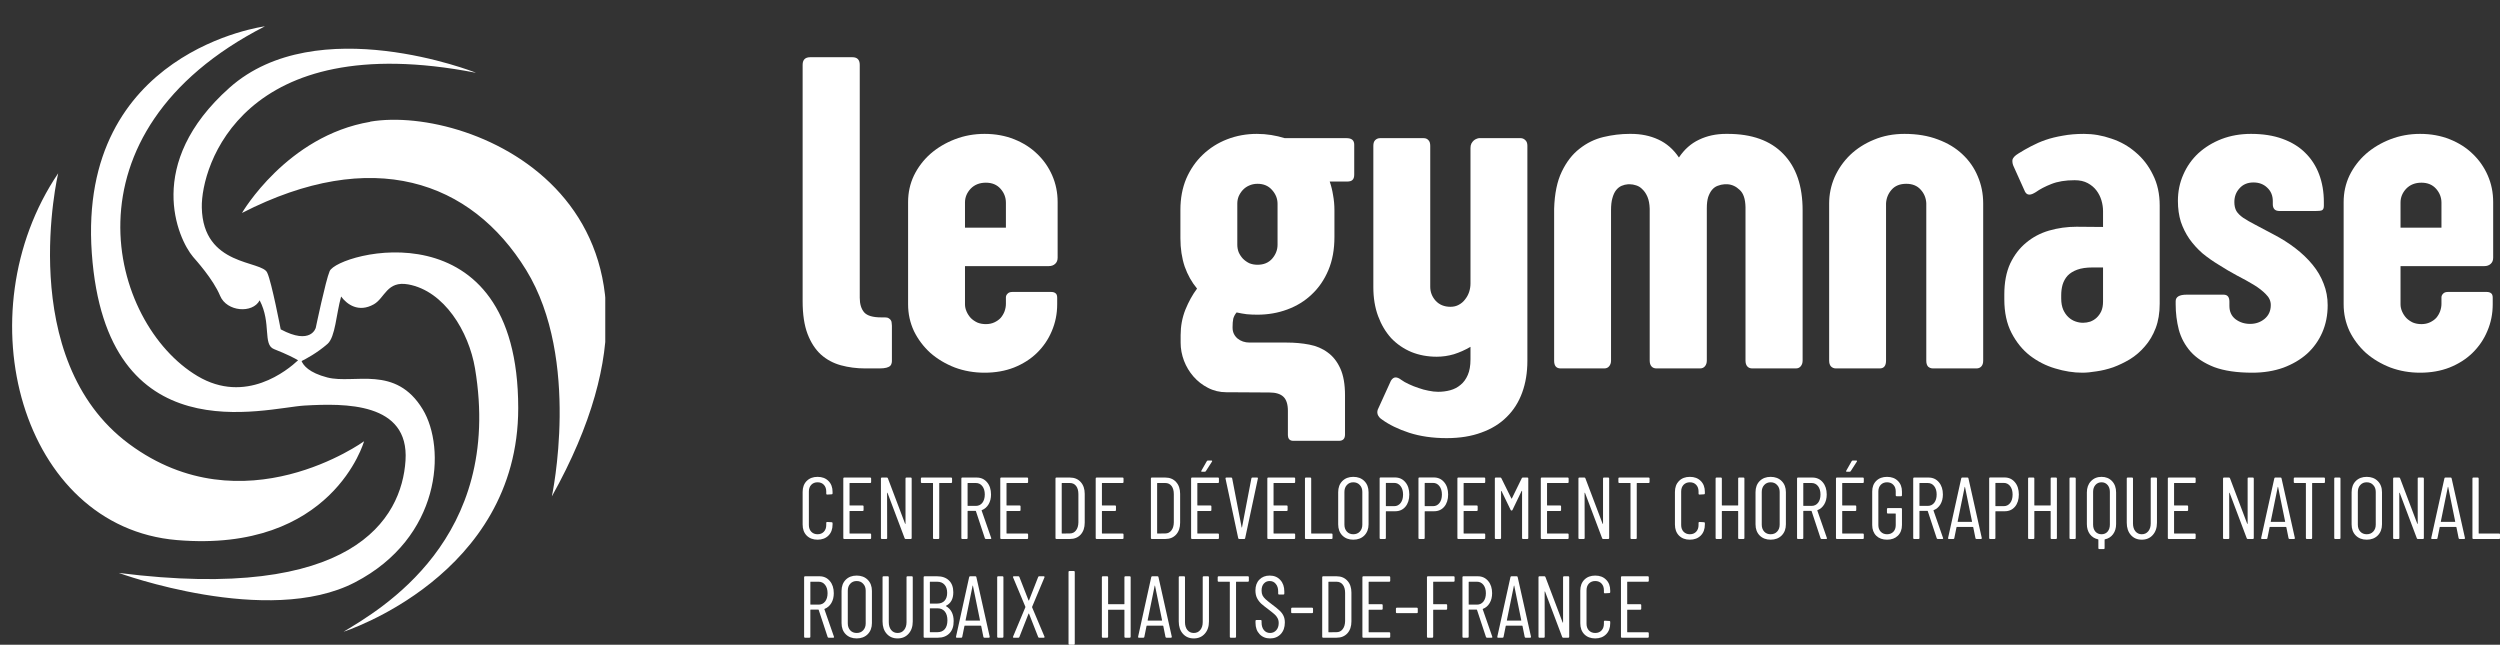 <svg width="190" height="49" viewBox="0 0 190 49" fill="none" xmlns="http://www.w3.org/2000/svg">
<rect x="0" y="0" width="190" height="49" fill="#333333" stroke="none"/>
<g clip-path="url(#clip0_325_10672)">
<path d="M4.421 13.17C-2.799 23.855 1.61 40.053 13.447 41.046C25.283 42.039 27.669 33.535 27.669 33.535C27.669 33.535 18.511 40.186 9.812 33.741C1.102 27.284 4.421 13.17 4.421 13.17ZM36.138 5.513C36.138 5.513 24.096 0.752 17.445 6.664C10.951 12.443 13.507 18.137 14.67 19.518C14.864 19.748 16.197 21.202 16.73 22.486C17.239 23.698 19.201 23.843 19.734 22.825C20.643 24.558 19.952 26.193 20.825 26.532C21.842 26.932 22.412 27.235 22.654 27.381C21.854 28.132 18.668 30.761 15.009 28.58C8.322 24.606 4.361 10.069 20.134 2C20.134 2 5.887 3.854 6.977 19.239C8.068 34.625 20.146 30.991 23.163 30.821C26.179 30.652 31.11 30.555 30.819 35.001C30.529 39.447 26.821 45.795 9.025 43.542C9.025 43.542 20.364 47.697 26.979 44.257C33.533 40.852 33.909 34.056 32.128 31.112C30.068 27.708 26.93 29.21 24.883 28.689C23.478 28.326 23.054 27.768 22.92 27.441C23.211 27.296 24.096 26.835 24.895 26.133C25.489 25.6 25.549 23.879 25.925 22.535C26.361 23.128 27.245 23.782 28.409 23.128C29.256 22.644 29.402 21.323 31.025 21.614C33.763 22.111 35.629 25.2 36.101 27.998C38.27 40.973 28.881 46.34 26.107 48.012C26.107 48.012 39.385 43.784 39.385 31.015C39.385 15.472 25.658 19.203 25.053 20.608C24.75 21.311 23.999 24.909 23.999 24.909C23.999 24.909 23.647 26.266 21.333 25.03C21.333 25.03 20.643 21.432 20.316 20.742C19.952 19.76 15.421 20.305 15.337 15.762C15.276 12.649 18.414 2.085 36.138 5.525M28.142 9.257C21.794 10.323 18.39 16.186 18.39 16.186C28.287 11.11 35.798 13.715 39.99 20.524C44.17 27.332 41.941 37.727 41.941 37.727C54.249 15.665 35.968 7.924 28.13 9.245" fill="white"/>
</g>
<path d="M67.785 24.753C67.785 24.696 67.779 24.633 67.768 24.565C67.768 24.485 67.751 24.417 67.716 24.36C67.682 24.291 67.625 24.235 67.545 24.189C67.477 24.143 67.38 24.121 67.255 24.121H66.964C66.338 24.121 65.91 23.995 65.683 23.745C65.455 23.483 65.341 23.112 65.341 22.634V4.929C65.341 4.541 65.153 4.348 64.777 4.348H61.581C61.194 4.348 61 4.541 61 4.929V22.89C61 23.893 61.125 24.724 61.376 25.385C61.627 26.035 61.963 26.553 62.384 26.94C62.817 27.328 63.324 27.601 63.905 27.761C64.486 27.92 65.102 28 65.751 28H66.828C67.055 28 67.232 27.983 67.357 27.949C67.483 27.915 67.574 27.875 67.631 27.829C67.699 27.772 67.739 27.709 67.751 27.641C67.773 27.573 67.785 27.51 67.785 27.453V24.753Z" fill="white"/>
<path d="M74.928 13.884C75.395 13.884 75.766 14.038 76.039 14.345C76.312 14.653 76.449 15.006 76.449 15.405V17.302H73.339V15.388C73.339 15 73.481 14.653 73.766 14.345C74.062 14.038 74.45 13.884 74.928 13.884ZM80.346 22.634C80.346 22.463 80.306 22.349 80.226 22.292C80.146 22.224 80.038 22.189 79.901 22.189H76.928C76.768 22.189 76.649 22.235 76.569 22.326C76.489 22.406 76.449 22.497 76.449 22.6V23.095C76.449 23.277 76.415 23.465 76.347 23.659C76.278 23.841 76.181 24.007 76.056 24.155C75.931 24.291 75.771 24.405 75.578 24.497C75.384 24.588 75.168 24.633 74.928 24.633C74.689 24.633 74.472 24.593 74.279 24.514C74.085 24.422 73.92 24.309 73.783 24.172C73.647 24.024 73.538 23.859 73.459 23.676C73.379 23.494 73.339 23.312 73.339 23.129V20.224H79.713C79.907 20.224 80.067 20.167 80.192 20.053C80.317 19.939 80.38 19.785 80.38 19.592V15.354C80.38 14.636 80.243 13.963 79.97 13.337C79.696 12.71 79.315 12.163 78.825 11.696C78.346 11.229 77.765 10.859 77.082 10.585C76.398 10.312 75.646 10.175 74.826 10.175C74.028 10.175 73.276 10.312 72.57 10.585C71.863 10.859 71.243 11.229 70.707 11.696C70.183 12.163 69.767 12.71 69.46 13.337C69.163 13.963 69.015 14.636 69.015 15.354V23.129C69.015 23.847 69.163 24.525 69.46 25.163C69.767 25.79 70.183 26.342 70.707 26.821C71.243 27.288 71.863 27.658 72.57 27.932C73.276 28.194 74.028 28.325 74.826 28.325C75.646 28.325 76.392 28.194 77.064 27.932C77.748 27.658 78.329 27.288 78.808 26.821C79.297 26.342 79.674 25.79 79.936 25.163C80.209 24.525 80.346 23.847 80.346 23.129V22.634Z" fill="white"/>
<path d="M97.094 18.601C97.094 18.988 96.957 19.341 96.684 19.66C96.41 19.968 96.04 20.122 95.573 20.122C95.345 20.122 95.134 20.082 94.94 20.002C94.758 19.911 94.599 19.797 94.462 19.66C94.325 19.512 94.217 19.347 94.137 19.165C94.069 18.982 94.035 18.794 94.035 18.601V15.473C94.035 15.28 94.069 15.097 94.137 14.926C94.217 14.744 94.32 14.585 94.445 14.448C94.582 14.3 94.741 14.186 94.923 14.106C95.117 14.015 95.334 13.969 95.573 13.969C96.04 13.969 96.41 14.129 96.684 14.448C96.957 14.755 97.094 15.103 97.094 15.49V18.601ZM97.641 10.5C97.31 10.398 96.968 10.318 96.615 10.261C96.262 10.204 95.897 10.175 95.522 10.175C94.724 10.175 93.972 10.312 93.266 10.585C92.559 10.859 91.938 11.252 91.403 11.765C90.879 12.266 90.463 12.87 90.155 13.576C89.859 14.283 89.711 15.074 89.711 15.952V18.105C89.711 18.891 89.819 19.609 90.036 20.258C90.263 20.896 90.577 21.455 90.976 21.933C90.634 22.389 90.338 22.924 90.087 23.54C89.848 24.143 89.728 24.787 89.728 25.471V26.052C89.728 26.508 89.814 26.963 89.984 27.419C90.155 27.863 90.394 28.262 90.702 28.615C91.01 28.968 91.374 29.253 91.796 29.47C92.229 29.698 92.702 29.811 93.214 29.811H93.471L96.478 29.829C96.957 29.829 97.31 29.937 97.538 30.153C97.766 30.37 97.88 30.729 97.88 31.23V33.076C97.88 33.19 97.908 33.286 97.965 33.366C98.034 33.457 98.142 33.503 98.29 33.503H101.759C102.067 33.503 102.221 33.343 102.221 33.024V30.034C102.221 29.202 102.101 28.524 101.862 28C101.623 27.476 101.304 27.072 100.905 26.787C100.506 26.49 100.039 26.291 99.503 26.189C98.968 26.086 98.398 26.035 97.794 26.035H94.975C94.61 26.035 94.302 25.932 94.052 25.727C93.801 25.511 93.676 25.237 93.676 24.907V24.838C93.676 24.599 93.693 24.394 93.727 24.223C93.773 24.052 93.858 23.893 93.983 23.745C94.234 23.802 94.49 23.847 94.752 23.881C95.014 23.904 95.282 23.916 95.556 23.916C96.365 23.916 97.122 23.785 97.829 23.523C98.546 23.26 99.167 22.879 99.691 22.377C100.227 21.876 100.648 21.261 100.956 20.532C101.264 19.803 101.417 18.965 101.417 18.02V15.986C101.417 15.587 101.383 15.205 101.315 14.841C101.258 14.476 101.173 14.129 101.059 13.798H102.375C102.568 13.798 102.705 13.758 102.785 13.679C102.876 13.599 102.921 13.462 102.921 13.269V10.996C102.921 10.665 102.728 10.5 102.34 10.5H97.641Z" fill="white"/>
<path d="M111.757 21.557C111.757 21.762 111.723 21.973 111.654 22.189C111.586 22.395 111.483 22.582 111.347 22.753C111.221 22.924 111.062 23.061 110.868 23.164C110.686 23.266 110.475 23.317 110.236 23.317C109.769 23.317 109.393 23.164 109.108 22.856C108.834 22.548 108.698 22.195 108.698 21.796V11.081C108.698 10.887 108.652 10.745 108.561 10.654C108.47 10.551 108.35 10.5 108.202 10.5H104.887C104.739 10.5 104.613 10.551 104.511 10.654C104.42 10.745 104.374 10.887 104.374 11.081V21.831C104.374 22.64 104.494 23.369 104.733 24.018C104.972 24.668 105.303 25.226 105.724 25.693C106.157 26.149 106.67 26.502 107.262 26.752C107.855 26.992 108.498 27.111 109.193 27.111C109.626 27.111 110.059 27.049 110.492 26.923C110.925 26.787 111.347 26.599 111.757 26.359V27.316C111.757 27.795 111.688 28.188 111.552 28.496C111.415 28.815 111.233 29.065 111.005 29.248C110.777 29.441 110.515 29.578 110.219 29.658C109.923 29.738 109.615 29.777 109.296 29.777C109.068 29.777 108.823 29.749 108.561 29.692C108.31 29.646 108.06 29.578 107.809 29.487C107.558 29.407 107.313 29.31 107.074 29.196C106.846 29.094 106.647 28.98 106.476 28.855C106.328 28.741 106.191 28.684 106.066 28.684C105.929 28.684 105.81 28.769 105.707 28.94L104.767 31.008C104.676 31.167 104.653 31.327 104.699 31.486C104.756 31.646 104.864 31.777 105.023 31.879C105.57 32.278 106.26 32.614 107.091 32.888C107.934 33.161 108.886 33.298 109.945 33.298C110.948 33.298 111.831 33.155 112.594 32.871C113.358 32.597 113.996 32.204 114.508 31.691C115.032 31.179 115.425 30.558 115.688 29.829C115.95 29.111 116.081 28.308 116.081 27.419V11.081C116.081 10.887 116.029 10.745 115.927 10.654C115.824 10.551 115.705 10.5 115.568 10.5H112.406C112.361 10.5 112.298 10.517 112.218 10.551C112.15 10.574 112.082 10.614 112.013 10.671C111.945 10.728 111.882 10.808 111.825 10.91C111.78 11.001 111.757 11.115 111.757 11.252V21.557Z" fill="white"/>
<path d="M132.658 27.402C132.658 27.596 132.703 27.744 132.794 27.846C132.886 27.949 133.011 28 133.17 28H136.486C136.645 28 136.771 27.943 136.862 27.829C136.953 27.715 136.999 27.573 136.999 27.402V15.986C136.999 14.129 136.509 12.699 135.529 11.696C134.549 10.682 133.142 10.175 131.308 10.175H131.171C130.419 10.175 129.735 10.323 129.12 10.62C128.516 10.905 128.009 11.354 127.599 11.97C127.178 11.343 126.653 10.887 126.027 10.602C125.412 10.318 124.722 10.175 123.959 10.175H123.839C123.19 10.175 122.529 10.255 121.857 10.415C121.196 10.574 120.592 10.87 120.045 11.303C119.499 11.725 119.049 12.306 118.695 13.046C118.342 13.776 118.148 14.716 118.114 15.866V27.419C118.114 27.806 118.279 28 118.61 28H121.925C122.085 28 122.21 27.943 122.301 27.829C122.392 27.715 122.438 27.578 122.438 27.419V15.969C122.438 15.604 122.472 15.302 122.541 15.063C122.609 14.812 122.7 14.613 122.814 14.465C122.939 14.305 123.082 14.191 123.241 14.123C123.401 14.055 123.566 14.015 123.737 14.003H123.856C124.016 14.003 124.181 14.032 124.352 14.089C124.534 14.146 124.694 14.248 124.831 14.396C124.979 14.533 125.104 14.721 125.207 14.96C125.309 15.2 125.366 15.502 125.377 15.866V27.402C125.377 27.596 125.423 27.744 125.514 27.846C125.605 27.949 125.731 28 125.89 28H129.206C129.365 28 129.49 27.943 129.582 27.829C129.673 27.715 129.718 27.573 129.718 27.402V15.815C129.718 15.485 129.752 15.205 129.821 14.977C129.901 14.75 129.997 14.567 130.111 14.431C130.237 14.283 130.379 14.18 130.539 14.123C130.709 14.055 130.886 14.015 131.068 14.003H131.291C131.632 14.026 131.94 14.169 132.213 14.431C132.498 14.681 132.646 15.12 132.658 15.747V27.402Z" fill="white"/>
<path d="M150.209 28C150.357 28 150.477 27.954 150.568 27.863C150.67 27.761 150.722 27.613 150.722 27.419V15.456C150.722 14.727 150.585 14.043 150.312 13.405C150.049 12.767 149.662 12.209 149.149 11.73C148.648 11.252 148.027 10.876 147.287 10.602C146.546 10.318 145.697 10.175 144.74 10.175C143.897 10.175 143.122 10.323 142.416 10.62C141.721 10.905 141.117 11.292 140.604 11.782C140.103 12.272 139.71 12.836 139.425 13.474C139.152 14.112 139.015 14.778 139.015 15.473V27.402C139.015 27.596 139.061 27.744 139.152 27.846C139.254 27.949 139.38 28 139.528 28H142.86C143.179 28 143.339 27.801 143.339 27.402V15.456C143.362 15.057 143.504 14.71 143.766 14.414C144.028 14.117 144.398 13.969 144.877 13.969C145.344 13.969 145.709 14.117 145.971 14.414C146.233 14.698 146.375 15.04 146.398 15.439V27.419C146.398 27.613 146.444 27.761 146.535 27.863C146.637 27.954 146.763 28 146.911 28H150.209Z" fill="white"/>
<path d="M159.831 22.924C159.831 23.209 159.785 23.454 159.694 23.659C159.603 23.853 159.483 24.018 159.335 24.155C159.198 24.28 159.039 24.377 158.856 24.445C158.674 24.502 158.492 24.531 158.31 24.531C158.116 24.531 157.922 24.497 157.729 24.428C157.535 24.36 157.358 24.252 157.199 24.104C157.039 23.955 156.908 23.767 156.806 23.54C156.703 23.3 156.652 23.015 156.652 22.685V22.429C156.652 22.155 156.686 21.893 156.754 21.643C156.834 21.381 156.959 21.153 157.13 20.959C157.313 20.765 157.558 20.611 157.865 20.498C158.173 20.384 158.56 20.327 159.027 20.327H159.831V22.924ZM157.814 17.233C157.096 17.233 156.401 17.33 155.729 17.524C155.068 17.718 154.487 18.025 153.986 18.447C153.485 18.857 153.08 19.387 152.772 20.036C152.476 20.686 152.328 21.466 152.328 22.377V22.753C152.328 23.745 152.51 24.593 152.875 25.3C153.24 26.006 153.707 26.581 154.276 27.026C154.857 27.47 155.495 27.795 156.19 28C156.897 28.216 157.586 28.325 158.258 28.325C158.566 28.325 158.925 28.291 159.335 28.222C159.745 28.165 160.167 28.063 160.6 27.915C161.033 27.755 161.46 27.55 161.881 27.299C162.303 27.037 162.679 26.713 163.009 26.325C163.351 25.938 163.625 25.476 163.83 24.941C164.035 24.405 164.137 23.785 164.137 23.078V15.627C164.137 14.738 163.966 13.958 163.625 13.286C163.294 12.602 162.855 12.032 162.309 11.577C161.773 11.11 161.158 10.762 160.463 10.534C159.779 10.295 159.084 10.175 158.378 10.175C157.785 10.175 157.25 10.221 156.771 10.312C156.293 10.392 155.854 10.5 155.456 10.637C155.068 10.773 154.704 10.933 154.362 11.115C154.031 11.286 153.712 11.468 153.405 11.662C153.12 11.833 152.966 12.004 152.943 12.175C152.932 12.346 152.966 12.511 153.046 12.67L153.9 14.567C153.98 14.716 154.088 14.79 154.225 14.79C154.305 14.79 154.385 14.773 154.464 14.738C154.544 14.704 154.63 14.659 154.721 14.602C155.04 14.374 155.433 14.169 155.9 13.986C156.378 13.793 156.971 13.696 157.677 13.696C158.065 13.696 158.395 13.77 158.668 13.918C158.942 14.066 159.164 14.254 159.335 14.482C159.506 14.71 159.631 14.96 159.711 15.234C159.791 15.507 159.831 15.775 159.831 16.037V17.25L157.814 17.233Z" fill="white"/>
<path d="M172.785 17.814C172.238 17.518 171.776 17.273 171.4 17.08C171.024 16.886 170.717 16.709 170.478 16.55C170.238 16.379 170.067 16.208 169.965 16.037C169.862 15.855 169.811 15.627 169.811 15.354C169.811 14.943 169.942 14.596 170.204 14.311C170.466 14.015 170.819 13.867 171.264 13.867C171.685 13.867 172.033 13.998 172.306 14.26C172.591 14.522 172.733 14.864 172.733 15.285V15.524C172.733 15.684 172.773 15.809 172.853 15.9C172.933 15.992 173.069 16.037 173.263 16.037H175.963C176.203 16.037 176.368 16.02 176.459 15.986C176.562 15.94 176.613 15.826 176.613 15.644V15.354C176.613 14.59 176.493 13.889 176.254 13.252C176.015 12.613 175.661 12.067 175.194 11.611C174.739 11.155 174.163 10.802 173.468 10.551C172.785 10.301 171.987 10.175 171.076 10.175C170.267 10.175 169.521 10.306 168.837 10.568C168.165 10.83 167.578 11.189 167.077 11.645C166.587 12.101 166.205 12.642 165.932 13.269C165.658 13.884 165.521 14.55 165.521 15.268C165.521 15.849 165.596 16.379 165.744 16.857C165.903 17.325 166.12 17.758 166.393 18.156C166.678 18.555 167.008 18.92 167.384 19.25C167.772 19.569 168.193 19.865 168.649 20.139C169.093 20.424 169.549 20.691 170.016 20.942C170.483 21.181 170.905 21.415 171.281 21.643C171.657 21.87 171.964 22.11 172.204 22.36C172.454 22.6 172.58 22.873 172.58 23.181C172.58 23.625 172.42 23.978 172.101 24.24C171.793 24.491 171.429 24.616 171.007 24.616C170.586 24.616 170.215 24.497 169.896 24.257C169.589 24.018 169.435 23.682 169.435 23.249V22.924C169.435 22.571 169.287 22.395 168.991 22.395H166.188C165.63 22.395 165.351 22.56 165.351 22.89V23.129C165.351 23.79 165.43 24.434 165.59 25.061C165.761 25.687 166.063 26.245 166.496 26.735C166.929 27.214 167.521 27.601 168.273 27.898C169.036 28.182 170.005 28.325 171.178 28.325C172.033 28.325 172.813 28.199 173.52 27.949C174.226 27.687 174.83 27.334 175.331 26.889C175.832 26.433 176.22 25.892 176.493 25.266C176.767 24.639 176.903 23.95 176.903 23.198C176.903 22.617 176.801 22.07 176.596 21.557C176.402 21.044 176.123 20.566 175.758 20.122C175.394 19.677 174.961 19.261 174.459 18.874C173.958 18.487 173.4 18.134 172.785 17.814Z" fill="white"/>
<path d="M184.03 13.884C184.497 13.884 184.867 14.038 185.141 14.345C185.414 14.653 185.551 15.006 185.551 15.405V17.302H182.44V15.388C182.44 15 182.583 14.653 182.868 14.345C183.164 14.038 183.551 13.884 184.03 13.884ZM189.447 22.634C189.447 22.463 189.407 22.349 189.328 22.292C189.248 22.224 189.14 22.189 189.003 22.189H186.029C185.87 22.189 185.75 22.235 185.67 22.326C185.591 22.406 185.551 22.497 185.551 22.6V23.095C185.551 23.277 185.517 23.465 185.448 23.659C185.38 23.841 185.283 24.007 185.158 24.155C185.032 24.291 184.873 24.405 184.679 24.497C184.486 24.588 184.269 24.633 184.03 24.633C183.791 24.633 183.574 24.593 183.38 24.514C183.187 24.422 183.021 24.309 182.885 24.172C182.748 24.024 182.64 23.859 182.56 23.676C182.48 23.494 182.44 23.312 182.44 23.129V20.224H188.815C189.009 20.224 189.168 20.167 189.293 20.053C189.419 19.939 189.481 19.785 189.481 19.592V15.354C189.481 14.636 189.345 13.963 189.071 13.337C188.798 12.71 188.416 12.163 187.926 11.696C187.448 11.229 186.867 10.859 186.183 10.585C185.5 10.312 184.748 10.175 183.927 10.175C183.13 10.175 182.378 10.312 181.671 10.585C180.965 10.859 180.344 11.229 179.809 11.696C179.285 12.163 178.869 12.71 178.561 13.337C178.265 13.963 178.117 14.636 178.117 15.354V23.129C178.117 23.847 178.265 24.525 178.561 25.163C178.869 25.79 179.285 26.342 179.809 26.821C180.344 27.288 180.965 27.658 181.671 27.932C182.378 28.194 183.13 28.325 183.927 28.325C184.748 28.325 185.494 28.194 186.166 27.932C186.85 27.658 187.431 27.288 187.909 26.821C188.399 26.342 188.775 25.79 189.037 25.163C189.311 24.525 189.447 23.847 189.447 23.129V22.634Z" fill="white"/>
<path d="M62.134 41.016C61.792 41.016 61.516 40.912 61.307 40.703C61.102 40.494 61 40.214 61 39.862V37.388C61 37.041 61.102 36.763 61.307 36.554C61.516 36.345 61.792 36.241 62.134 36.241C62.481 36.241 62.757 36.345 62.962 36.554C63.171 36.759 63.275 37.036 63.275 37.388V37.501C63.275 37.546 63.253 37.568 63.208 37.568L62.861 37.588C62.817 37.588 62.795 37.566 62.795 37.521V37.355C62.795 37.145 62.735 36.977 62.615 36.847C62.495 36.719 62.334 36.654 62.134 36.654C61.938 36.654 61.778 36.719 61.654 36.847C61.534 36.977 61.474 37.145 61.474 37.355V39.902C61.474 40.111 61.534 40.28 61.654 40.409C61.778 40.538 61.938 40.603 62.134 40.603C62.334 40.603 62.495 40.538 62.615 40.409C62.735 40.28 62.795 40.111 62.795 39.902V39.736C62.795 39.691 62.817 39.669 62.861 39.669L63.208 39.689C63.253 39.689 63.275 39.711 63.275 39.756V39.862C63.275 40.214 63.171 40.494 62.962 40.703C62.752 40.912 62.477 41.016 62.134 41.016Z" fill="white"/>
<path d="M66.206 36.641C66.206 36.685 66.184 36.708 66.139 36.708H64.591C64.574 36.708 64.565 36.716 64.565 36.734V38.388C64.565 38.406 64.574 38.415 64.591 38.415H65.566C65.61 38.415 65.632 38.437 65.632 38.482V38.769C65.632 38.813 65.61 38.835 65.566 38.835H64.591C64.574 38.835 64.565 38.844 64.565 38.862V40.523C64.565 40.54 64.574 40.549 64.591 40.549H66.139C66.184 40.549 66.206 40.572 66.206 40.616V40.896C66.206 40.941 66.184 40.963 66.139 40.963H64.158C64.113 40.963 64.091 40.941 64.091 40.896V36.361C64.091 36.316 64.113 36.294 64.158 36.294H66.139C66.184 36.294 66.206 36.316 66.206 36.361V36.641Z" fill="white"/>
<path d="M68.819 36.361C68.819 36.316 68.842 36.294 68.886 36.294H69.22C69.264 36.294 69.287 36.316 69.287 36.361V40.896C69.287 40.941 69.264 40.963 69.22 40.963H68.826C68.79 40.963 68.766 40.945 68.753 40.91L67.452 37.461C67.447 37.448 67.441 37.443 67.432 37.448C67.423 37.448 67.418 37.455 67.418 37.468L67.425 40.896C67.425 40.941 67.403 40.963 67.358 40.963H67.018C66.974 40.963 66.951 40.941 66.951 40.896V36.361C66.951 36.316 66.974 36.294 67.018 36.294H67.405C67.441 36.294 67.465 36.312 67.478 36.347L68.786 39.802C68.79 39.816 68.797 39.822 68.806 39.822C68.815 39.818 68.819 39.809 68.819 39.796V36.361Z" fill="white"/>
<path d="M72.29 36.294C72.334 36.294 72.357 36.316 72.357 36.361V36.641C72.357 36.685 72.334 36.708 72.29 36.708H71.409C71.391 36.708 71.382 36.716 71.382 36.734V40.896C71.382 40.941 71.36 40.963 71.316 40.963H70.975C70.931 40.963 70.909 40.941 70.909 40.896V36.734C70.909 36.716 70.9 36.708 70.882 36.708H70.055C70.01 36.708 69.988 36.685 69.988 36.641V36.361C69.988 36.316 70.01 36.294 70.055 36.294H72.29Z" fill="white"/>
<path d="M74.931 40.963C74.891 40.963 74.864 40.945 74.851 40.91L74.17 38.849C74.166 38.835 74.157 38.828 74.144 38.828H73.563C73.545 38.828 73.537 38.837 73.537 38.855V40.896C73.537 40.941 73.514 40.963 73.47 40.963H73.13C73.085 40.963 73.063 40.941 73.063 40.896V36.361C73.063 36.316 73.085 36.294 73.13 36.294H74.23C74.555 36.294 74.817 36.414 75.018 36.654C75.218 36.89 75.318 37.199 75.318 37.581C75.318 37.87 75.256 38.119 75.131 38.328C75.007 38.537 74.838 38.684 74.624 38.769C74.606 38.773 74.6 38.784 74.604 38.802L75.331 40.889L75.338 40.916C75.338 40.947 75.318 40.963 75.278 40.963H74.931ZM73.563 36.708C73.545 36.708 73.537 36.716 73.537 36.734V38.422C73.537 38.439 73.545 38.448 73.563 38.448H74.164C74.368 38.448 74.533 38.37 74.657 38.215C74.782 38.055 74.844 37.844 74.844 37.581C74.844 37.319 74.782 37.108 74.657 36.948C74.533 36.788 74.368 36.708 74.164 36.708H73.563Z" fill="white"/>
<path d="M78.136 36.641C78.136 36.685 78.114 36.708 78.069 36.708H76.521C76.504 36.708 76.495 36.716 76.495 36.734V38.388C76.495 38.406 76.504 38.415 76.521 38.415H77.495C77.54 38.415 77.562 38.437 77.562 38.482V38.769C77.562 38.813 77.54 38.835 77.495 38.835H76.521C76.504 38.835 76.495 38.844 76.495 38.862V40.523C76.495 40.54 76.504 40.549 76.521 40.549H78.069C78.114 40.549 78.136 40.572 78.136 40.616V40.896C78.136 40.941 78.114 40.963 78.069 40.963H76.088C76.043 40.963 76.021 40.941 76.021 40.896V36.361C76.021 36.316 76.043 36.294 76.088 36.294H78.069C78.114 36.294 78.136 36.316 78.136 36.361V36.641Z" fill="white"/>
<path d="M80.284 40.963C80.239 40.963 80.217 40.941 80.217 40.896V36.361C80.217 36.316 80.239 36.294 80.284 36.294H81.311C81.653 36.294 81.927 36.407 82.132 36.634C82.336 36.856 82.439 37.157 82.439 37.535V39.722C82.439 40.1 82.336 40.403 82.132 40.629C81.927 40.852 81.653 40.963 81.311 40.963H80.284ZM80.691 40.523C80.691 40.54 80.7 40.549 80.717 40.549L81.304 40.543C81.5 40.543 81.656 40.467 81.771 40.316C81.891 40.165 81.954 39.96 81.958 39.702V37.554C81.958 37.292 81.9 37.085 81.785 36.934C81.669 36.783 81.509 36.708 81.304 36.708H80.717C80.7 36.708 80.691 36.716 80.691 36.734V40.523Z" fill="white"/>
<path d="M85.388 36.641C85.388 36.685 85.365 36.708 85.321 36.708H83.773C83.755 36.708 83.746 36.716 83.746 36.734V38.388C83.746 38.406 83.755 38.415 83.773 38.415H84.747C84.792 38.415 84.814 38.437 84.814 38.482V38.769C84.814 38.813 84.792 38.835 84.747 38.835H83.773C83.755 38.835 83.746 38.844 83.746 38.862V40.523C83.746 40.54 83.755 40.549 83.773 40.549H85.321C85.365 40.549 85.388 40.572 85.388 40.616V40.896C85.388 40.941 85.365 40.963 85.321 40.963H83.339C83.295 40.963 83.273 40.941 83.273 40.896V36.361C83.273 36.316 83.295 36.294 83.339 36.294H85.321C85.365 36.294 85.388 36.316 85.388 36.361V36.641Z" fill="white"/>
<path d="M87.535 40.963C87.491 40.963 87.469 40.941 87.469 40.896V36.361C87.469 36.316 87.491 36.294 87.535 36.294H88.563C88.905 36.294 89.179 36.407 89.383 36.634C89.588 36.856 89.69 37.157 89.69 37.535V39.722C89.69 40.1 89.588 40.403 89.383 40.629C89.179 40.852 88.905 40.963 88.563 40.963H87.535ZM87.942 40.523C87.942 40.54 87.951 40.549 87.969 40.549L88.556 40.543C88.752 40.543 88.907 40.467 89.023 40.316C89.143 40.165 89.206 39.96 89.21 39.702V37.554C89.21 37.292 89.152 37.085 89.037 36.934C88.921 36.783 88.761 36.708 88.556 36.708H87.969C87.951 36.708 87.942 36.716 87.942 36.734V40.523Z" fill="white"/>
<path d="M92.639 36.641C92.639 36.685 92.617 36.708 92.573 36.708H91.025C91.007 36.708 90.998 36.716 90.998 36.734V38.388C90.998 38.406 91.007 38.415 91.025 38.415H91.999C92.043 38.415 92.066 38.437 92.066 38.482V38.769C92.066 38.813 92.043 38.835 91.999 38.835H91.025C91.007 38.835 90.998 38.844 90.998 38.862V40.523C90.998 40.54 91.007 40.549 91.025 40.549H92.573C92.617 40.549 92.639 40.572 92.639 40.616V40.896C92.639 40.941 92.617 40.963 92.573 40.963H90.591C90.547 40.963 90.524 40.941 90.524 40.896V36.361C90.524 36.316 90.547 36.294 90.591 36.294H92.573C92.617 36.294 92.639 36.316 92.639 36.361V36.641ZM91.352 35.854C91.325 35.854 91.307 35.847 91.298 35.834C91.289 35.816 91.292 35.796 91.305 35.774L91.719 35.047C91.741 35.016 91.768 35 91.799 35H92.072C92.099 35 92.115 35.009 92.119 35.027C92.128 35.04 92.126 35.058 92.112 35.08L91.645 35.807C91.623 35.838 91.596 35.854 91.565 35.854H91.352Z" fill="white"/>
<path d="M94.179 40.963C94.139 40.963 94.114 40.943 94.105 40.903L93.138 36.367V36.354C93.138 36.314 93.158 36.294 93.198 36.294H93.572C93.616 36.294 93.64 36.314 93.645 36.354L94.365 40.082C94.37 40.091 94.374 40.096 94.379 40.096C94.383 40.096 94.388 40.091 94.392 40.082L95.106 36.354C95.115 36.314 95.139 36.294 95.179 36.294H95.54C95.589 36.294 95.609 36.318 95.6 36.367L94.632 40.903C94.628 40.943 94.603 40.963 94.559 40.963H94.179Z" fill="white"/>
<path d="M98.432 36.641C98.432 36.685 98.409 36.708 98.365 36.708H96.817C96.799 36.708 96.79 36.716 96.79 36.734V38.388C96.79 38.406 96.799 38.415 96.817 38.415H97.791C97.836 38.415 97.858 38.437 97.858 38.482V38.769C97.858 38.813 97.836 38.835 97.791 38.835H96.817C96.799 38.835 96.79 38.844 96.79 38.862V40.523C96.79 40.54 96.799 40.549 96.817 40.549H98.365C98.409 40.549 98.432 40.572 98.432 40.616V40.896C98.432 40.941 98.409 40.963 98.365 40.963H96.383C96.339 40.963 96.317 40.941 96.317 40.896V36.361C96.317 36.316 96.339 36.294 96.383 36.294H98.365C98.409 36.294 98.432 36.316 98.432 36.361V36.641Z" fill="white"/>
<path d="M99.244 40.963C99.199 40.963 99.177 40.941 99.177 40.896V36.361C99.177 36.316 99.199 36.294 99.244 36.294H99.584C99.628 36.294 99.651 36.316 99.651 36.361V40.523C99.651 40.54 99.66 40.549 99.677 40.549H101.205C101.25 40.549 101.272 40.572 101.272 40.616V40.896C101.272 40.941 101.25 40.963 101.205 40.963H99.244Z" fill="white"/>
<path d="M102.85 41.016C102.507 41.016 102.229 40.91 102.016 40.696C101.807 40.483 101.702 40.2 101.702 39.849V37.408C101.702 37.056 101.807 36.774 102.016 36.561C102.229 36.347 102.507 36.241 102.85 36.241C103.197 36.241 103.477 36.347 103.691 36.561C103.904 36.774 104.011 37.056 104.011 37.408V39.849C104.011 40.196 103.904 40.478 103.691 40.696C103.477 40.91 103.197 41.016 102.85 41.016ZM102.85 40.603C103.054 40.603 103.219 40.536 103.344 40.403C103.473 40.265 103.537 40.089 103.537 39.876V37.388C103.537 37.17 103.473 36.994 103.344 36.861C103.219 36.723 103.054 36.654 102.85 36.654C102.65 36.654 102.487 36.723 102.363 36.861C102.238 36.994 102.176 37.17 102.176 37.388V39.876C102.176 40.089 102.238 40.265 102.363 40.403C102.487 40.536 102.65 40.603 102.85 40.603Z" fill="white"/>
<path d="M106.019 36.287C106.344 36.287 106.607 36.407 106.807 36.648C107.007 36.883 107.107 37.194 107.107 37.581C107.107 37.964 107.009 38.273 106.813 38.508C106.618 38.74 106.36 38.855 106.039 38.855H105.352C105.334 38.855 105.326 38.864 105.326 38.882V40.896C105.326 40.941 105.303 40.963 105.259 40.963H104.919C104.874 40.963 104.852 40.941 104.852 40.896V36.354C104.852 36.309 104.874 36.287 104.919 36.287H106.019ZM105.959 38.468C106.16 38.468 106.322 38.388 106.446 38.228C106.571 38.068 106.633 37.855 106.633 37.588C106.633 37.321 106.571 37.108 106.446 36.948C106.322 36.783 106.16 36.701 105.959 36.701H105.352C105.334 36.701 105.326 36.71 105.326 36.727V38.442C105.326 38.459 105.334 38.468 105.352 38.468H105.959Z" fill="white"/>
<path d="M108.971 36.287C109.296 36.287 109.558 36.407 109.758 36.648C109.958 36.883 110.058 37.194 110.058 37.581C110.058 37.964 109.961 38.273 109.765 38.508C109.569 38.74 109.311 38.855 108.991 38.855H108.304C108.286 38.855 108.277 38.864 108.277 38.882V40.896C108.277 40.941 108.255 40.963 108.21 40.963H107.87C107.826 40.963 107.803 40.941 107.803 40.896V36.354C107.803 36.309 107.826 36.287 107.87 36.287H108.971ZM108.911 38.468C109.111 38.468 109.273 38.388 109.398 38.228C109.522 38.068 109.585 37.855 109.585 37.588C109.585 37.321 109.522 37.108 109.398 36.948C109.273 36.783 109.111 36.701 108.911 36.701H108.304C108.286 36.701 108.277 36.71 108.277 36.727V38.442C108.277 38.459 108.286 38.468 108.304 38.468H108.911Z" fill="white"/>
<path d="M112.877 36.641C112.877 36.685 112.854 36.708 112.81 36.708H111.262C111.244 36.708 111.235 36.716 111.235 36.734V38.388C111.235 38.406 111.244 38.415 111.262 38.415H112.236C112.28 38.415 112.303 38.437 112.303 38.482V38.769C112.303 38.813 112.28 38.835 112.236 38.835H111.262C111.244 38.835 111.235 38.844 111.235 38.862V40.523C111.235 40.54 111.244 40.549 111.262 40.549H112.81C112.854 40.549 112.877 40.572 112.877 40.616V40.896C112.877 40.941 112.854 40.963 112.81 40.963H110.828C110.784 40.963 110.762 40.941 110.762 40.896V36.361C110.762 36.316 110.784 36.294 110.828 36.294H112.81C112.854 36.294 112.877 36.316 112.877 36.361V36.641Z" fill="white"/>
<path d="M115.657 36.341C115.67 36.309 115.697 36.294 115.737 36.294H116.084C116.128 36.294 116.15 36.316 116.15 36.361V40.896C116.15 40.941 116.128 40.963 116.084 40.963H115.743C115.699 40.963 115.677 40.941 115.677 40.896V37.321C115.677 37.308 115.672 37.301 115.663 37.301C115.659 37.301 115.652 37.306 115.643 37.314L114.95 38.755C114.936 38.786 114.914 38.802 114.883 38.802C114.847 38.802 114.823 38.786 114.809 38.755L114.116 37.321C114.107 37.312 114.098 37.308 114.089 37.308C114.084 37.308 114.082 37.314 114.082 37.328V40.896C114.082 40.941 114.06 40.963 114.015 40.963H113.675C113.631 40.963 113.608 40.941 113.608 40.896V36.361C113.608 36.316 113.631 36.294 113.675 36.294H114.022C114.062 36.294 114.089 36.309 114.102 36.341L114.863 37.881C114.867 37.89 114.874 37.895 114.883 37.895C114.892 37.895 114.898 37.89 114.903 37.881L115.657 36.341Z" fill="white"/>
<path d="M119.216 36.641C119.216 36.685 119.194 36.708 119.149 36.708H117.601C117.584 36.708 117.575 36.716 117.575 36.734V38.388C117.575 38.406 117.584 38.415 117.601 38.415H118.576C118.62 38.415 118.642 38.437 118.642 38.482V38.769C118.642 38.813 118.62 38.835 118.576 38.835H117.601C117.584 38.835 117.575 38.844 117.575 38.862V40.523C117.575 40.54 117.584 40.549 117.601 40.549H119.149C119.194 40.549 119.216 40.572 119.216 40.616V40.896C119.216 40.941 119.194 40.963 119.149 40.963H117.168C117.123 40.963 117.101 40.941 117.101 40.896V36.361C117.101 36.316 117.123 36.294 117.168 36.294H119.149C119.194 36.294 119.216 36.316 119.216 36.361V36.641Z" fill="white"/>
<path d="M121.83 36.361C121.83 36.316 121.852 36.294 121.896 36.294H122.23C122.274 36.294 122.297 36.316 122.297 36.361V40.896C122.297 40.941 122.274 40.963 122.23 40.963H121.836C121.801 40.963 121.776 40.945 121.763 40.91L120.462 37.461C120.457 37.448 120.451 37.443 120.442 37.448C120.433 37.448 120.428 37.455 120.428 37.468L120.435 40.896C120.435 40.941 120.413 40.963 120.368 40.963H120.028C119.984 40.963 119.961 40.941 119.961 40.896V36.361C119.961 36.316 119.984 36.294 120.028 36.294H120.415C120.451 36.294 120.475 36.312 120.488 36.347L121.796 39.802C121.801 39.816 121.807 39.822 121.816 39.822C121.825 39.818 121.83 39.809 121.83 39.796V36.361Z" fill="white"/>
<path d="M125.3 36.294C125.344 36.294 125.367 36.316 125.367 36.361V36.641C125.367 36.685 125.344 36.708 125.3 36.708H124.419C124.402 36.708 124.393 36.716 124.393 36.734V40.896C124.393 40.941 124.37 40.963 124.326 40.963H123.986C123.941 40.963 123.919 40.941 123.919 40.896V36.734C123.919 36.716 123.91 36.708 123.892 36.708H123.065C123.02 36.708 122.998 36.685 122.998 36.641V36.361C122.998 36.316 123.02 36.294 123.065 36.294H125.3Z" fill="white"/>
<path d="M128.429 41.016C128.087 41.016 127.811 40.912 127.602 40.703C127.398 40.494 127.295 40.214 127.295 39.862V37.388C127.295 37.041 127.398 36.763 127.602 36.554C127.811 36.345 128.087 36.241 128.429 36.241C128.776 36.241 129.052 36.345 129.257 36.554C129.466 36.759 129.57 37.036 129.57 37.388V37.501C129.57 37.546 129.548 37.568 129.504 37.568L129.157 37.588C129.112 37.588 129.09 37.566 129.09 37.521V37.355C129.09 37.145 129.03 36.977 128.91 36.847C128.79 36.719 128.63 36.654 128.429 36.654C128.234 36.654 128.074 36.719 127.949 36.847C127.829 36.977 127.769 37.145 127.769 37.355V39.902C127.769 40.111 127.829 40.28 127.949 40.409C128.074 40.538 128.234 40.603 128.429 40.603C128.63 40.603 128.79 40.538 128.91 40.409C129.03 40.28 129.09 40.111 129.09 39.902V39.736C129.09 39.691 129.112 39.669 129.157 39.669L129.504 39.689C129.548 39.689 129.57 39.711 129.57 39.756V39.862C129.57 40.214 129.466 40.494 129.257 40.703C129.048 40.912 128.772 41.016 128.429 41.016Z" fill="white"/>
<path d="M132.101 36.361C132.101 36.316 132.123 36.294 132.168 36.294H132.508C132.552 36.294 132.575 36.316 132.575 36.361V40.896C132.575 40.941 132.552 40.963 132.508 40.963H132.168C132.123 40.963 132.101 40.941 132.101 40.896V38.862C132.101 38.844 132.092 38.835 132.074 38.835H130.887C130.869 38.835 130.86 38.844 130.86 38.862V40.896C130.86 40.941 130.838 40.963 130.793 40.963H130.453C130.408 40.963 130.386 40.941 130.386 40.896V36.361C130.386 36.316 130.408 36.294 130.453 36.294H130.793C130.838 36.294 130.86 36.316 130.86 36.361V38.388C130.86 38.406 130.869 38.415 130.887 38.415H132.074C132.092 38.415 132.101 38.406 132.101 38.388V36.361Z" fill="white"/>
<path d="M134.567 41.016C134.225 41.016 133.947 40.91 133.733 40.696C133.524 40.483 133.42 40.2 133.42 39.849V37.408C133.42 37.056 133.524 36.774 133.733 36.561C133.947 36.347 134.225 36.241 134.567 36.241C134.914 36.241 135.194 36.347 135.408 36.561C135.621 36.774 135.728 37.056 135.728 37.408V39.849C135.728 40.196 135.621 40.478 135.408 40.696C135.194 40.91 134.914 41.016 134.567 41.016ZM134.567 40.603C134.772 40.603 134.937 40.536 135.061 40.403C135.19 40.265 135.255 40.089 135.255 39.876V37.388C135.255 37.17 135.19 36.994 135.061 36.861C134.937 36.723 134.772 36.654 134.567 36.654C134.367 36.654 134.205 36.723 134.08 36.861C133.956 36.994 133.893 37.17 133.893 37.388V39.876C133.893 40.089 133.956 40.265 134.08 40.403C134.205 40.536 134.367 40.603 134.567 40.603Z" fill="white"/>
<path d="M138.444 40.963C138.404 40.963 138.377 40.945 138.364 40.91L137.683 38.849C137.679 38.835 137.67 38.828 137.657 38.828H137.076C137.059 38.828 137.05 38.837 137.05 38.855V40.896C137.05 40.941 137.027 40.963 136.983 40.963H136.643C136.598 40.963 136.576 40.941 136.576 40.896V36.361C136.576 36.316 136.598 36.294 136.643 36.294H137.744C138.068 36.294 138.331 36.414 138.531 36.654C138.731 36.89 138.831 37.199 138.831 37.581C138.831 37.87 138.769 38.119 138.644 38.328C138.52 38.537 138.351 38.684 138.137 38.769C138.119 38.773 138.113 38.784 138.117 38.802L138.844 40.889L138.851 40.916C138.851 40.947 138.831 40.963 138.791 40.963H138.444ZM137.076 36.708C137.059 36.708 137.05 36.716 137.05 36.734V38.422C137.05 38.439 137.059 38.448 137.076 38.448H137.677C137.881 38.448 138.046 38.37 138.171 38.215C138.295 38.055 138.357 37.844 138.357 37.581C138.357 37.319 138.295 37.108 138.171 36.948C138.046 36.788 137.881 36.708 137.677 36.708H137.076Z" fill="white"/>
<path d="M141.649 36.641C141.649 36.685 141.627 36.708 141.582 36.708H140.034C140.017 36.708 140.008 36.716 140.008 36.734V38.388C140.008 38.406 140.017 38.415 140.034 38.415H141.008C141.053 38.415 141.075 38.437 141.075 38.482V38.769C141.075 38.813 141.053 38.835 141.008 38.835H140.034C140.017 38.835 140.008 38.844 140.008 38.862V40.523C140.008 40.54 140.017 40.549 140.034 40.549H141.582C141.627 40.549 141.649 40.572 141.649 40.616V40.896C141.649 40.941 141.627 40.963 141.582 40.963H139.601C139.556 40.963 139.534 40.941 139.534 40.896V36.361C139.534 36.316 139.556 36.294 139.601 36.294H141.582C141.627 36.294 141.649 36.316 141.649 36.361V36.641ZM140.361 35.854C140.335 35.854 140.317 35.847 140.308 35.834C140.299 35.816 140.301 35.796 140.315 35.774L140.728 35.047C140.75 35.016 140.777 35 140.808 35H141.082C141.109 35 141.124 35.009 141.129 35.027C141.137 35.04 141.135 35.058 141.122 35.08L140.655 35.807C140.633 35.838 140.606 35.854 140.575 35.854H140.361Z" fill="white"/>
<path d="M143.415 41.016C143.073 41.016 142.799 40.916 142.594 40.716C142.39 40.511 142.288 40.24 142.288 39.902V37.355C142.288 37.017 142.39 36.748 142.594 36.547C142.799 36.343 143.073 36.241 143.415 36.241C143.758 36.241 144.031 36.343 144.236 36.547C144.445 36.752 144.549 37.023 144.549 37.361V37.648C144.549 37.692 144.527 37.715 144.483 37.715H144.142C144.098 37.715 144.076 37.692 144.076 37.648V37.348C144.076 37.139 144.016 36.972 143.895 36.847C143.775 36.719 143.615 36.654 143.415 36.654C143.219 36.654 143.059 36.719 142.935 36.847C142.815 36.977 142.755 37.143 142.755 37.348V39.909C142.755 40.114 142.815 40.28 142.935 40.409C143.059 40.538 143.219 40.603 143.415 40.603C143.615 40.603 143.775 40.54 143.895 40.416C144.016 40.287 144.076 40.118 144.076 39.909V39.055C144.076 39.038 144.067 39.029 144.049 39.029H143.475C143.431 39.029 143.408 39.006 143.408 38.962V38.682C143.408 38.637 143.431 38.615 143.475 38.615H144.483C144.527 38.615 144.549 38.637 144.549 38.682V39.902C144.549 40.24 144.445 40.511 144.236 40.716C144.031 40.916 143.758 41.016 143.415 41.016Z" fill="white"/>
<path d="M147.273 40.963C147.233 40.963 147.206 40.945 147.192 40.91L146.512 38.849C146.508 38.835 146.499 38.828 146.485 38.828H145.905C145.887 38.828 145.878 38.837 145.878 38.855V40.896C145.878 40.941 145.856 40.963 145.811 40.963H145.471C145.427 40.963 145.404 40.941 145.404 40.896V36.361C145.404 36.316 145.427 36.294 145.471 36.294H146.572C146.897 36.294 147.159 36.414 147.359 36.654C147.559 36.89 147.66 37.199 147.66 37.581C147.66 37.87 147.597 38.119 147.473 38.328C147.348 38.537 147.179 38.684 146.966 38.769C146.948 38.773 146.941 38.784 146.946 38.802L147.673 40.889L147.68 40.916C147.68 40.947 147.66 40.963 147.619 40.963H147.273ZM145.905 36.708C145.887 36.708 145.878 36.716 145.878 36.734V38.422C145.878 38.439 145.887 38.448 145.905 38.448H146.505C146.71 38.448 146.874 38.37 146.999 38.215C147.124 38.055 147.186 37.844 147.186 37.581C147.186 37.319 147.124 37.108 146.999 36.948C146.874 36.788 146.71 36.708 146.505 36.708H145.905Z" fill="white"/>
<path d="M150.209 40.963C150.169 40.963 150.144 40.943 150.135 40.903L149.968 40.076C149.968 40.067 149.964 40.06 149.955 40.056C149.951 40.051 149.944 40.049 149.935 40.049H148.727C148.718 40.049 148.71 40.051 148.701 40.056C148.696 40.06 148.694 40.067 148.694 40.076L148.527 40.903C148.523 40.943 148.498 40.963 148.454 40.963H148.114C148.091 40.963 148.074 40.956 148.06 40.943C148.051 40.929 148.049 40.912 148.054 40.889L149.054 36.354C149.063 36.314 149.088 36.294 149.128 36.294H149.528C149.572 36.294 149.597 36.314 149.601 36.354L150.616 40.889V40.903C150.616 40.943 150.596 40.963 150.555 40.963H150.209ZM148.781 39.636C148.781 39.653 148.787 39.662 148.801 39.662H149.855C149.868 39.662 149.875 39.653 149.875 39.636L149.341 37.014C149.337 37.001 149.332 36.994 149.328 36.994C149.323 36.994 149.319 37.001 149.315 37.014L148.781 39.636Z" fill="white"/>
<path d="M152.345 36.287C152.669 36.287 152.932 36.407 153.132 36.648C153.332 36.883 153.432 37.194 153.432 37.581C153.432 37.964 153.334 38.273 153.139 38.508C152.943 38.74 152.685 38.855 152.365 38.855H151.677C151.66 38.855 151.651 38.864 151.651 38.882V40.896C151.651 40.941 151.628 40.963 151.584 40.963H151.244C151.199 40.963 151.177 40.941 151.177 40.896V36.354C151.177 36.309 151.199 36.287 151.244 36.287H152.345ZM152.285 38.468C152.485 38.468 152.647 38.388 152.772 38.228C152.896 38.068 152.958 37.855 152.958 37.588C152.958 37.321 152.896 37.108 152.772 36.948C152.647 36.783 152.485 36.701 152.285 36.701H151.677C151.66 36.701 151.651 36.71 151.651 36.727V38.442C151.651 38.459 151.66 38.468 151.677 38.468H152.285Z" fill="white"/>
<path d="M155.85 36.361C155.85 36.316 155.872 36.294 155.917 36.294H156.257C156.301 36.294 156.324 36.316 156.324 36.361V40.896C156.324 40.941 156.301 40.963 156.257 40.963H155.917C155.872 40.963 155.85 40.941 155.85 40.896V38.862C155.85 38.844 155.841 38.835 155.823 38.835H154.636C154.618 38.835 154.609 38.844 154.609 38.862V40.896C154.609 40.941 154.587 40.963 154.542 40.963H154.202C154.157 40.963 154.135 40.941 154.135 40.896V36.361C154.135 36.316 154.157 36.294 154.202 36.294H154.542C154.587 36.294 154.609 36.316 154.609 36.361V38.388C154.609 38.406 154.618 38.415 154.636 38.415H155.823C155.841 38.415 155.85 38.406 155.85 38.388V36.361Z" fill="white"/>
<path d="M157.349 40.963C157.304 40.963 157.282 40.941 157.282 40.896V36.361C157.282 36.316 157.304 36.294 157.349 36.294H157.689C157.734 36.294 157.756 36.316 157.756 36.361V40.896C157.756 40.941 157.734 40.963 157.689 40.963H157.349Z" fill="white"/>
<path d="M159.716 36.241C160.046 36.241 160.312 36.349 160.517 36.567C160.722 36.785 160.824 37.072 160.824 37.428V39.829C160.824 40.136 160.746 40.394 160.59 40.603C160.439 40.807 160.235 40.936 159.977 40.989C159.959 40.994 159.95 41.005 159.95 41.023V41.663C159.95 41.708 159.928 41.73 159.883 41.73H159.543C159.498 41.73 159.476 41.708 159.476 41.663V41.023C159.476 41.005 159.467 40.994 159.45 40.989C159.192 40.932 158.985 40.8 158.829 40.596C158.678 40.387 158.602 40.131 158.602 39.829V37.428C158.602 37.077 158.704 36.792 158.909 36.574C159.118 36.352 159.387 36.241 159.716 36.241ZM160.35 37.381C160.35 37.168 160.292 36.994 160.177 36.861C160.061 36.723 159.908 36.654 159.716 36.654C159.525 36.654 159.369 36.723 159.249 36.861C159.134 36.994 159.076 37.168 159.076 37.381V39.876C159.076 40.089 159.134 40.265 159.249 40.403C159.369 40.536 159.525 40.603 159.716 40.603C159.908 40.603 160.061 40.536 160.177 40.403C160.292 40.265 160.35 40.089 160.35 39.876V37.381Z" fill="white"/>
<path d="M162.774 41.016C162.432 41.016 162.156 40.898 161.947 40.663C161.738 40.427 161.634 40.116 161.634 39.729V36.361C161.634 36.316 161.656 36.294 161.7 36.294H162.041C162.085 36.294 162.107 36.316 162.107 36.361V39.782C162.107 40.027 162.167 40.225 162.287 40.376C162.412 40.527 162.574 40.603 162.774 40.603C162.979 40.603 163.144 40.527 163.268 40.376C163.393 40.225 163.455 40.027 163.455 39.782V36.361C163.455 36.316 163.477 36.294 163.522 36.294H163.862C163.906 36.294 163.929 36.316 163.929 36.361V39.729C163.929 40.116 163.822 40.427 163.608 40.663C163.399 40.898 163.121 41.016 162.774 41.016Z" fill="white"/>
<path d="M166.87 36.641C166.87 36.685 166.848 36.708 166.804 36.708H165.256C165.238 36.708 165.229 36.716 165.229 36.734V38.388C165.229 38.406 165.238 38.415 165.256 38.415H166.23C166.274 38.415 166.297 38.437 166.297 38.482V38.769C166.297 38.813 166.274 38.835 166.23 38.835H165.256C165.238 38.835 165.229 38.844 165.229 38.862V40.523C165.229 40.54 165.238 40.549 165.256 40.549H166.804C166.848 40.549 166.87 40.572 166.87 40.616V40.896C166.87 40.941 166.848 40.963 166.804 40.963H164.822C164.778 40.963 164.755 40.941 164.755 40.896V36.361C164.755 36.316 164.778 36.294 164.822 36.294H166.804C166.848 36.294 166.87 36.316 166.87 36.361V36.641Z" fill="white"/>
<path d="M170.82 36.361C170.82 36.316 170.842 36.294 170.886 36.294H171.22C171.264 36.294 171.287 36.316 171.287 36.361V40.896C171.287 40.941 171.264 40.963 171.22 40.963H170.826C170.791 40.963 170.766 40.945 170.753 40.91L169.452 37.461C169.447 37.448 169.441 37.443 169.432 37.448C169.423 37.448 169.418 37.455 169.418 37.468L169.425 40.896C169.425 40.941 169.403 40.963 169.358 40.963H169.018C168.974 40.963 168.951 40.941 168.951 40.896V36.361C168.951 36.316 168.974 36.294 169.018 36.294H169.405C169.441 36.294 169.465 36.312 169.479 36.347L170.786 39.802C170.791 39.816 170.797 39.822 170.806 39.822C170.815 39.818 170.82 39.809 170.82 39.796V36.361Z" fill="white"/>
<path d="M174.003 40.963C173.963 40.963 173.939 40.943 173.93 40.903L173.763 40.076C173.763 40.067 173.759 40.06 173.75 40.056C173.745 40.051 173.738 40.049 173.73 40.049H172.522C172.513 40.049 172.504 40.051 172.495 40.056C172.491 40.06 172.489 40.067 172.489 40.076L172.322 40.903C172.317 40.943 172.293 40.963 172.248 40.963H171.908C171.886 40.963 171.868 40.956 171.855 40.943C171.846 40.929 171.844 40.912 171.848 40.889L172.849 36.354C172.858 36.314 172.882 36.294 172.922 36.294H173.323C173.367 36.294 173.392 36.314 173.396 36.354L174.41 40.889V40.903C174.41 40.943 174.39 40.963 174.35 40.963H174.003ZM172.575 39.636C172.575 39.653 172.582 39.662 172.595 39.662H173.65C173.663 39.662 173.67 39.653 173.67 39.636L173.136 37.014C173.131 37.001 173.127 36.994 173.122 36.994C173.118 36.994 173.114 37.001 173.109 37.014L172.575 39.636Z" fill="white"/>
<path d="M176.629 36.294C176.674 36.294 176.696 36.316 176.696 36.361V36.641C176.696 36.685 176.674 36.708 176.629 36.708H175.748C175.731 36.708 175.722 36.716 175.722 36.734V40.896C175.722 40.941 175.699 40.963 175.655 40.963H175.315C175.27 40.963 175.248 40.941 175.248 40.896V36.734C175.248 36.716 175.239 36.708 175.221 36.708H174.394C174.35 36.708 174.327 36.685 174.327 36.641V36.361C174.327 36.316 174.35 36.294 174.394 36.294H176.629Z" fill="white"/>
<path d="M177.469 40.963C177.424 40.963 177.402 40.941 177.402 40.896V36.361C177.402 36.316 177.424 36.294 177.469 36.294H177.809C177.854 36.294 177.876 36.316 177.876 36.361V40.896C177.876 40.941 177.854 40.963 177.809 40.963H177.469Z" fill="white"/>
<path d="M179.87 41.016C179.527 41.016 179.249 40.91 179.036 40.696C178.827 40.483 178.722 40.2 178.722 39.849V37.408C178.722 37.056 178.827 36.774 179.036 36.561C179.249 36.347 179.527 36.241 179.87 36.241C180.217 36.241 180.497 36.347 180.71 36.561C180.924 36.774 181.031 37.056 181.031 37.408V39.849C181.031 40.196 180.924 40.478 180.71 40.696C180.497 40.91 180.217 41.016 179.87 41.016ZM179.87 40.603C180.074 40.603 180.239 40.536 180.363 40.403C180.492 40.265 180.557 40.089 180.557 39.876V37.388C180.557 37.17 180.492 36.994 180.363 36.861C180.239 36.723 180.074 36.654 179.87 36.654C179.669 36.654 179.507 36.723 179.383 36.861C179.258 36.994 179.196 37.17 179.196 37.388V39.876C179.196 40.089 179.258 40.265 179.383 40.403C179.507 40.536 179.669 40.603 179.87 40.603Z" fill="white"/>
<path d="M183.746 36.361C183.746 36.316 183.769 36.294 183.813 36.294H184.147C184.191 36.294 184.213 36.316 184.213 36.361V40.896C184.213 40.941 184.191 40.963 184.147 40.963H183.753C183.717 40.963 183.693 40.945 183.68 40.91L182.379 37.461C182.374 37.448 182.367 37.443 182.359 37.448C182.35 37.448 182.345 37.455 182.345 37.468L182.352 40.896C182.352 40.941 182.33 40.963 182.285 40.963H181.945C181.9 40.963 181.878 40.941 181.878 40.896V36.361C181.878 36.316 181.9 36.294 181.945 36.294H182.332C182.367 36.294 182.392 36.312 182.405 36.347L183.713 39.802C183.717 39.816 183.724 39.822 183.733 39.822C183.742 39.818 183.746 39.809 183.746 39.796V36.361Z" fill="white"/>
<path d="M186.93 40.963C186.89 40.963 186.865 40.943 186.857 40.903L186.69 40.076C186.69 40.067 186.685 40.06 186.676 40.056C186.672 40.051 186.665 40.049 186.656 40.049H185.449C185.44 40.049 185.431 40.051 185.422 40.056C185.418 40.06 185.415 40.067 185.415 40.076L185.249 40.903C185.244 40.943 185.22 40.963 185.175 40.963H184.835C184.813 40.963 184.795 40.956 184.782 40.943C184.773 40.929 184.77 40.912 184.775 40.889L185.776 36.354C185.785 36.314 185.809 36.294 185.849 36.294H186.249C186.294 36.294 186.318 36.314 186.323 36.354L187.337 40.889V40.903C187.337 40.943 187.317 40.963 187.277 40.963H186.93ZM185.502 39.636C185.502 39.653 185.509 39.662 185.522 39.662H186.576C186.59 39.662 186.596 39.653 186.596 39.636L186.063 37.014C186.058 37.001 186.054 36.994 186.049 36.994C186.045 36.994 186.04 37.001 186.036 37.014L185.502 39.636Z" fill="white"/>
<path d="M187.972 40.963C187.927 40.963 187.905 40.941 187.905 40.896V36.361C187.905 36.316 187.927 36.294 187.972 36.294H188.312C188.356 36.294 188.379 36.316 188.379 36.361V40.523C188.379 40.54 188.388 40.549 188.405 40.549H189.933C189.978 40.549 190 40.572 190 40.616V40.896C190 40.941 189.978 40.963 189.933 40.963H187.972Z" fill="white"/>
<path d="M62.981 48.466C62.941 48.466 62.915 48.449 62.901 48.413L62.221 46.352C62.217 46.339 62.208 46.332 62.194 46.332H61.614C61.596 46.332 61.587 46.341 61.587 46.359V48.4C61.587 48.444 61.565 48.466 61.52 48.466H61.18C61.136 48.466 61.113 48.444 61.113 48.4V43.864C61.113 43.82 61.136 43.797 61.18 43.797H62.281C62.606 43.797 62.868 43.918 63.068 44.158C63.268 44.393 63.368 44.702 63.368 45.085C63.368 45.374 63.306 45.623 63.182 45.832C63.057 46.041 62.888 46.188 62.675 46.272C62.657 46.276 62.65 46.288 62.655 46.305L63.382 48.393L63.389 48.42C63.389 48.451 63.368 48.466 63.328 48.466H62.981ZM61.614 44.211C61.596 44.211 61.587 44.22 61.587 44.238V45.925C61.587 45.943 61.596 45.952 61.614 45.952H62.214C62.419 45.952 62.584 45.874 62.708 45.718C62.833 45.558 62.895 45.347 62.895 45.085C62.895 44.822 62.833 44.611 62.708 44.451C62.584 44.291 62.419 44.211 62.214 44.211H61.614Z" fill="white"/>
<path d="M65.106 48.52C64.763 48.52 64.485 48.413 64.272 48.2C64.063 47.986 63.958 47.704 63.958 47.352V44.911C63.958 44.56 64.063 44.278 64.272 44.064C64.485 43.851 64.763 43.744 65.106 43.744C65.453 43.744 65.733 43.851 65.946 44.064C66.16 44.278 66.266 44.56 66.266 44.911V47.352C66.266 47.699 66.16 47.982 65.946 48.2C65.733 48.413 65.453 48.52 65.106 48.52ZM65.106 48.106C65.31 48.106 65.475 48.039 65.599 47.906C65.728 47.768 65.793 47.593 65.793 47.379V44.891C65.793 44.673 65.728 44.498 65.599 44.364C65.475 44.227 65.31 44.158 65.106 44.158C64.905 44.158 64.743 44.227 64.619 44.364C64.494 44.498 64.432 44.673 64.432 44.891V47.379C64.432 47.593 64.494 47.768 64.619 47.906C64.743 48.039 64.905 48.106 65.106 48.106Z" fill="white"/>
<path d="M68.215 48.52C67.873 48.52 67.597 48.402 67.388 48.166C67.179 47.931 67.074 47.619 67.074 47.233V43.864C67.074 43.82 67.096 43.797 67.141 43.797H67.481C67.526 43.797 67.548 43.82 67.548 43.864V47.286C67.548 47.53 67.608 47.728 67.728 47.88C67.853 48.031 68.015 48.106 68.215 48.106C68.42 48.106 68.584 48.031 68.709 47.88C68.833 47.728 68.896 47.53 68.896 47.286V43.864C68.896 43.82 68.918 43.797 68.962 43.797H69.303C69.347 43.797 69.369 43.82 69.369 43.864V47.233C69.369 47.619 69.263 47.931 69.049 48.166C68.84 48.402 68.562 48.52 68.215 48.52Z" fill="white"/>
<path d="M72.478 47.199C72.482 47.599 72.376 47.911 72.158 48.133C71.94 48.355 71.648 48.466 71.284 48.466H70.263C70.218 48.466 70.196 48.444 70.196 48.4V43.864C70.196 43.82 70.218 43.797 70.263 43.797H71.224C71.606 43.797 71.906 43.904 72.124 44.118C72.342 44.327 72.451 44.627 72.451 45.018C72.451 45.516 72.266 45.856 71.897 46.039C71.888 46.043 71.884 46.047 71.884 46.052C71.884 46.056 71.886 46.061 71.891 46.065C72.282 46.292 72.478 46.67 72.478 47.199ZM70.696 44.211C70.679 44.211 70.67 44.22 70.67 44.238V45.845C70.67 45.863 70.679 45.872 70.696 45.872H71.224C71.464 45.872 71.65 45.801 71.784 45.658C71.917 45.516 71.984 45.316 71.984 45.058C71.984 44.791 71.917 44.585 71.784 44.438C71.65 44.287 71.464 44.211 71.224 44.211H70.696ZM71.25 48.046C71.486 48.046 71.671 47.968 71.804 47.813C71.937 47.653 72.004 47.43 72.004 47.146C72.004 46.857 71.937 46.632 71.804 46.472C71.671 46.312 71.486 46.232 71.25 46.232H70.696C70.679 46.232 70.67 46.241 70.67 46.259V48.02C70.67 48.037 70.679 48.046 70.696 48.046H71.25Z" fill="white"/>
<path d="M74.811 48.466C74.771 48.466 74.747 48.446 74.738 48.406L74.571 47.579C74.571 47.57 74.567 47.564 74.558 47.559C74.553 47.555 74.546 47.553 74.538 47.553H73.33C73.321 47.553 73.312 47.555 73.303 47.559C73.299 47.564 73.297 47.57 73.297 47.579L73.13 48.406C73.125 48.446 73.101 48.466 73.056 48.466H72.716C72.694 48.466 72.676 48.46 72.663 48.446C72.654 48.433 72.652 48.415 72.656 48.393L73.657 43.858C73.666 43.818 73.69 43.797 73.73 43.797H74.131C74.175 43.797 74.2 43.818 74.204 43.858L75.218 48.393V48.406C75.218 48.446 75.198 48.466 75.158 48.466H74.811ZM73.383 47.139C73.383 47.157 73.39 47.166 73.403 47.166H74.458C74.471 47.166 74.478 47.157 74.478 47.139L73.944 44.518C73.939 44.505 73.935 44.498 73.93 44.498C73.926 44.498 73.922 44.505 73.917 44.518L73.383 47.139Z" fill="white"/>
<path d="M75.853 48.466C75.809 48.466 75.786 48.444 75.786 48.4V43.864C75.786 43.82 75.809 43.797 75.853 43.797H76.193C76.238 43.797 76.26 43.82 76.26 43.864V48.4C76.26 48.444 76.238 48.466 76.193 48.466H75.853Z" fill="white"/>
<path d="M77.046 48.466C77.024 48.466 77.006 48.46 76.993 48.446C76.984 48.429 76.984 48.409 76.993 48.386L77.927 46.152C77.936 46.139 77.936 46.125 77.927 46.112L76.993 43.878L76.986 43.851C76.986 43.815 77.006 43.797 77.046 43.797H77.4C77.436 43.797 77.46 43.815 77.473 43.851L78.167 45.625C78.172 45.638 78.178 45.645 78.187 45.645C78.196 45.645 78.203 45.638 78.207 45.625L78.901 43.851C78.914 43.815 78.939 43.797 78.974 43.797H79.328C79.35 43.797 79.366 43.806 79.375 43.824C79.388 43.837 79.39 43.855 79.381 43.878L78.441 46.119C78.436 46.132 78.436 46.145 78.441 46.159L79.381 48.386L79.388 48.413C79.388 48.449 79.368 48.466 79.328 48.466H78.974C78.939 48.466 78.914 48.449 78.901 48.413L78.207 46.645C78.203 46.632 78.196 46.626 78.187 46.626C78.178 46.626 78.172 46.632 78.167 46.645L77.473 48.413C77.46 48.449 77.436 48.466 77.4 48.466H77.046Z" fill="white"/>
<path d="M81.275 49C81.23 49 81.208 48.978 81.208 48.933V43.464C81.208 43.42 81.23 43.397 81.275 43.397H81.615C81.66 43.397 81.682 43.42 81.682 43.464V48.933C81.682 48.978 81.66 49 81.615 49H81.275Z" fill="white"/>
<path d="M85.456 43.864C85.456 43.82 85.479 43.797 85.523 43.797H85.863C85.908 43.797 85.93 43.82 85.93 43.864V48.4C85.93 48.444 85.908 48.466 85.863 48.466H85.523C85.479 48.466 85.456 48.444 85.456 48.4V46.365C85.456 46.348 85.448 46.339 85.43 46.339H84.242C84.224 46.339 84.216 46.348 84.216 46.365V48.4C84.216 48.444 84.193 48.466 84.149 48.466H83.808C83.764 48.466 83.742 48.444 83.742 48.4V43.864C83.742 43.82 83.764 43.797 83.808 43.797H84.149C84.193 43.797 84.216 43.82 84.216 43.864V45.892C84.216 45.91 84.224 45.919 84.242 45.919H85.43C85.448 45.919 85.456 45.91 85.456 45.892V43.864Z" fill="white"/>
<path d="M88.65 48.466C88.61 48.466 88.586 48.446 88.577 48.406L88.41 47.579C88.41 47.57 88.406 47.564 88.397 47.559C88.392 47.555 88.385 47.553 88.377 47.553H87.169C87.16 47.553 87.151 47.555 87.142 47.559C87.138 47.564 87.136 47.57 87.136 47.579L86.969 48.406C86.964 48.446 86.94 48.466 86.895 48.466H86.555C86.533 48.466 86.515 48.46 86.502 48.446C86.493 48.433 86.491 48.415 86.495 48.393L87.496 43.858C87.505 43.818 87.529 43.797 87.569 43.797H87.97C88.014 43.797 88.038 43.818 88.043 43.858L89.057 48.393V48.406C89.057 48.446 89.037 48.466 88.997 48.466H88.65ZM87.222 47.139C87.222 47.157 87.229 47.166 87.242 47.166H88.296C88.31 47.166 88.317 47.157 88.317 47.139L87.783 44.518C87.778 44.505 87.774 44.498 87.769 44.498C87.765 44.498 87.76 44.505 87.756 44.518L87.222 47.139Z" fill="white"/>
<path d="M90.726 48.52C90.384 48.52 90.108 48.402 89.899 48.166C89.69 47.931 89.585 47.619 89.585 47.233V43.864C89.585 43.82 89.608 43.797 89.652 43.797H89.992C90.037 43.797 90.059 43.82 90.059 43.864V47.286C90.059 47.53 90.119 47.728 90.239 47.88C90.364 48.031 90.526 48.106 90.726 48.106C90.931 48.106 91.095 48.031 91.22 47.88C91.344 47.728 91.407 47.53 91.407 47.286V43.864C91.407 43.82 91.429 43.797 91.473 43.797H91.814C91.858 43.797 91.88 43.82 91.88 43.864V47.233C91.88 47.619 91.774 47.931 91.56 48.166C91.351 48.402 91.073 48.52 90.726 48.52Z" fill="white"/>
<path d="M94.847 43.797C94.891 43.797 94.913 43.82 94.913 43.864V44.144C94.913 44.189 94.891 44.211 94.847 44.211H93.966C93.948 44.211 93.939 44.22 93.939 44.238V48.4C93.939 48.444 93.917 48.466 93.873 48.466H93.532C93.488 48.466 93.466 48.444 93.466 48.4V44.238C93.466 44.22 93.457 44.211 93.439 44.211H92.612C92.567 44.211 92.545 44.189 92.545 44.144V43.864C92.545 43.82 92.567 43.797 92.612 43.797H94.847Z" fill="white"/>
<path d="M96.527 48.52C96.198 48.52 95.931 48.411 95.726 48.193C95.522 47.975 95.419 47.691 95.419 47.339V47.186C95.419 47.141 95.442 47.119 95.486 47.119H95.813C95.858 47.119 95.88 47.141 95.88 47.186V47.319C95.88 47.555 95.94 47.746 96.06 47.893C96.18 48.035 96.336 48.106 96.527 48.106C96.714 48.106 96.869 48.037 96.994 47.9C97.118 47.762 97.181 47.579 97.181 47.352C97.181 47.201 97.15 47.072 97.087 46.966C97.029 46.855 96.952 46.759 96.854 46.679C96.76 46.594 96.603 46.468 96.38 46.299C96.158 46.134 95.982 45.994 95.853 45.879C95.724 45.758 95.617 45.616 95.533 45.452C95.453 45.287 95.413 45.094 95.413 44.871C95.413 44.525 95.513 44.251 95.713 44.051C95.913 43.846 96.173 43.744 96.493 43.744C96.832 43.744 97.101 43.855 97.301 44.078C97.505 44.295 97.608 44.587 97.608 44.951V45.118C97.608 45.163 97.585 45.185 97.541 45.185H97.207C97.163 45.185 97.141 45.163 97.141 45.118V44.945C97.141 44.709 97.081 44.52 96.961 44.378C96.845 44.231 96.689 44.158 96.493 44.158C96.316 44.158 96.169 44.222 96.053 44.351C95.938 44.476 95.88 44.654 95.88 44.885C95.88 45.023 95.904 45.145 95.953 45.252C96.007 45.354 96.084 45.452 96.187 45.545C96.289 45.638 96.44 45.761 96.64 45.912C96.907 46.108 97.105 46.268 97.234 46.392C97.368 46.512 97.47 46.645 97.541 46.792C97.612 46.935 97.648 47.108 97.648 47.312C97.648 47.677 97.543 47.971 97.334 48.193C97.125 48.411 96.856 48.52 96.527 48.52Z" fill="white"/>
<path d="M98.195 46.599C98.15 46.599 98.128 46.577 98.128 46.532V46.252C98.128 46.208 98.15 46.185 98.195 46.185H99.723C99.767 46.185 99.79 46.208 99.79 46.252V46.532C99.79 46.577 99.767 46.599 99.723 46.599H98.195Z" fill="white"/>
<path d="M100.553 48.466C100.509 48.466 100.487 48.444 100.487 48.4V43.864C100.487 43.82 100.509 43.797 100.553 43.797H101.581C101.923 43.797 102.197 43.911 102.401 44.138C102.606 44.36 102.708 44.66 102.708 45.038V47.226C102.708 47.604 102.606 47.906 102.401 48.133C102.197 48.355 101.923 48.466 101.581 48.466H100.553ZM100.96 48.026C100.96 48.044 100.969 48.053 100.987 48.053L101.574 48.046C101.77 48.046 101.925 47.971 102.041 47.819C102.161 47.668 102.223 47.464 102.228 47.206V45.058C102.228 44.796 102.17 44.589 102.054 44.438C101.939 44.287 101.779 44.211 101.574 44.211H100.987C100.969 44.211 100.96 44.22 100.96 44.238V48.026Z" fill="white"/>
<path d="M105.657 44.144C105.657 44.189 105.635 44.211 105.591 44.211H104.043C104.025 44.211 104.016 44.22 104.016 44.238V45.892C104.016 45.91 104.025 45.919 104.043 45.919H105.017C105.061 45.919 105.084 45.941 105.084 45.985V46.272C105.084 46.316 105.061 46.339 105.017 46.339H104.043C104.025 46.339 104.016 46.348 104.016 46.365V48.026C104.016 48.044 104.025 48.053 104.043 48.053H105.591C105.635 48.053 105.657 48.075 105.657 48.12V48.4C105.657 48.444 105.635 48.466 105.591 48.466H103.609C103.565 48.466 103.542 48.444 103.542 48.4V43.864C103.542 43.82 103.565 43.797 103.609 43.797H105.591C105.635 43.797 105.657 43.82 105.657 43.864V44.144Z" fill="white"/>
<path d="M106.157 46.599C106.112 46.599 106.09 46.577 106.09 46.532V46.252C106.09 46.208 106.112 46.185 106.157 46.185H107.685C107.729 46.185 107.751 46.208 107.751 46.252V46.532C107.751 46.577 107.729 46.599 107.685 46.599H106.157Z" fill="white"/>
<path d="M110.55 44.144C110.55 44.189 110.528 44.211 110.483 44.211H108.949C108.931 44.211 108.922 44.22 108.922 44.238V45.892C108.922 45.91 108.931 45.919 108.949 45.919H109.916C109.961 45.919 109.983 45.941 109.983 45.985V46.272C109.983 46.316 109.961 46.339 109.916 46.339H108.949C108.931 46.339 108.922 46.348 108.922 46.365V48.4C108.922 48.444 108.9 48.466 108.856 48.466H108.515C108.471 48.466 108.449 48.444 108.449 48.4V43.864C108.449 43.82 108.471 43.797 108.515 43.797H110.483C110.528 43.797 110.55 43.82 110.55 43.864V44.144Z" fill="white"/>
<path d="M113.014 48.466C112.974 48.466 112.947 48.449 112.934 48.413L112.253 46.352C112.249 46.339 112.24 46.332 112.227 46.332H111.646C111.629 46.332 111.62 46.341 111.62 46.359V48.4C111.62 48.444 111.597 48.466 111.553 48.466H111.213C111.168 48.466 111.146 48.444 111.146 48.4V43.864C111.146 43.82 111.168 43.797 111.213 43.797H112.314C112.638 43.797 112.901 43.918 113.101 44.158C113.301 44.393 113.401 44.702 113.401 45.085C113.401 45.374 113.339 45.623 113.214 45.832C113.09 46.041 112.921 46.188 112.707 46.272C112.689 46.276 112.683 46.288 112.687 46.305L113.414 48.393L113.421 48.42C113.421 48.451 113.401 48.466 113.361 48.466H113.014ZM111.646 44.211C111.629 44.211 111.62 44.22 111.62 44.238V45.925C111.62 45.943 111.629 45.952 111.646 45.952H112.247C112.451 45.952 112.616 45.874 112.741 45.718C112.865 45.558 112.927 45.347 112.927 45.085C112.927 44.822 112.865 44.611 112.741 44.451C112.616 44.291 112.451 44.211 112.247 44.211H111.646Z" fill="white"/>
<path d="M115.95 48.466C115.91 48.466 115.886 48.446 115.877 48.406L115.71 47.579C115.71 47.57 115.705 47.564 115.697 47.559C115.692 47.555 115.685 47.553 115.677 47.553H114.469C114.46 47.553 114.451 47.555 114.442 47.559C114.438 47.564 114.436 47.57 114.436 47.579L114.269 48.406C114.264 48.446 114.24 48.466 114.195 48.466H113.855C113.833 48.466 113.815 48.46 113.802 48.446C113.793 48.433 113.791 48.415 113.795 48.393L114.796 43.858C114.805 43.818 114.829 43.797 114.869 43.797H115.27C115.314 43.797 115.338 43.818 115.343 43.858L116.357 48.393V48.406C116.357 48.446 116.337 48.466 116.297 48.466H115.95ZM114.522 47.139C114.522 47.157 114.529 47.166 114.542 47.166H115.596C115.61 47.166 115.616 47.157 115.616 47.139L115.083 44.518C115.078 44.505 115.074 44.498 115.069 44.498C115.065 44.498 115.06 44.505 115.056 44.518L114.522 47.139Z" fill="white"/>
<path d="M118.793 43.864C118.793 43.82 118.816 43.797 118.86 43.797H119.194C119.238 43.797 119.26 43.82 119.26 43.864V48.4C119.26 48.444 119.238 48.466 119.194 48.466H118.8C118.764 48.466 118.74 48.449 118.727 48.413L117.426 44.965C117.421 44.951 117.414 44.947 117.406 44.951C117.397 44.951 117.392 44.958 117.392 44.971L117.399 48.4C117.399 48.444 117.377 48.466 117.332 48.466H116.992C116.947 48.466 116.925 48.444 116.925 48.4V43.864C116.925 43.82 116.947 43.797 116.992 43.797H117.379C117.414 43.797 117.439 43.815 117.452 43.851L118.76 47.306C118.764 47.319 118.771 47.326 118.78 47.326C118.789 47.321 118.793 47.312 118.793 47.299V43.864Z" fill="white"/>
<path d="M121.236 48.52C120.894 48.52 120.618 48.415 120.409 48.206C120.204 47.997 120.102 47.717 120.102 47.366V44.891C120.102 44.544 120.204 44.267 120.409 44.058C120.618 43.849 120.894 43.744 121.236 43.744C121.583 43.744 121.859 43.849 122.064 44.058C122.273 44.262 122.377 44.54 122.377 44.891V45.005C122.377 45.049 122.355 45.072 122.31 45.072L121.964 45.092C121.919 45.092 121.897 45.069 121.897 45.025V44.858C121.897 44.649 121.837 44.48 121.717 44.351C121.597 44.222 121.436 44.158 121.236 44.158C121.041 44.158 120.88 44.222 120.756 44.351C120.636 44.48 120.576 44.649 120.576 44.858V47.406C120.576 47.615 120.636 47.784 120.756 47.913C120.88 48.042 121.041 48.106 121.236 48.106C121.436 48.106 121.597 48.042 121.717 47.913C121.837 47.784 121.897 47.615 121.897 47.406V47.239C121.897 47.195 121.919 47.172 121.964 47.172L122.31 47.193C122.355 47.193 122.377 47.215 122.377 47.259V47.366C122.377 47.717 122.273 47.997 122.064 48.206C121.855 48.415 121.579 48.52 121.236 48.52Z" fill="white"/>
<path d="M125.308 44.144C125.308 44.189 125.286 44.211 125.241 44.211H123.693C123.676 44.211 123.667 44.22 123.667 44.238V45.892C123.667 45.91 123.676 45.919 123.693 45.919H124.668C124.712 45.919 124.734 45.941 124.734 45.985V46.272C124.734 46.316 124.712 46.339 124.668 46.339H123.693C123.676 46.339 123.667 46.348 123.667 46.365V48.026C123.667 48.044 123.676 48.053 123.693 48.053H125.241C125.286 48.053 125.308 48.075 125.308 48.12V48.4C125.308 48.444 125.286 48.466 125.241 48.466H123.26C123.215 48.466 123.193 48.444 123.193 48.4V43.864C123.193 43.82 123.215 43.797 123.26 43.797H125.241C125.286 43.797 125.308 43.82 125.308 43.864V44.144Z" fill="white"/>
<defs>
<clipPath id="clip0_325_10672">
<rect width="46" height="46" fill="white" transform="translate(0 2)"/>
</clipPath>
</defs>
</svg>
